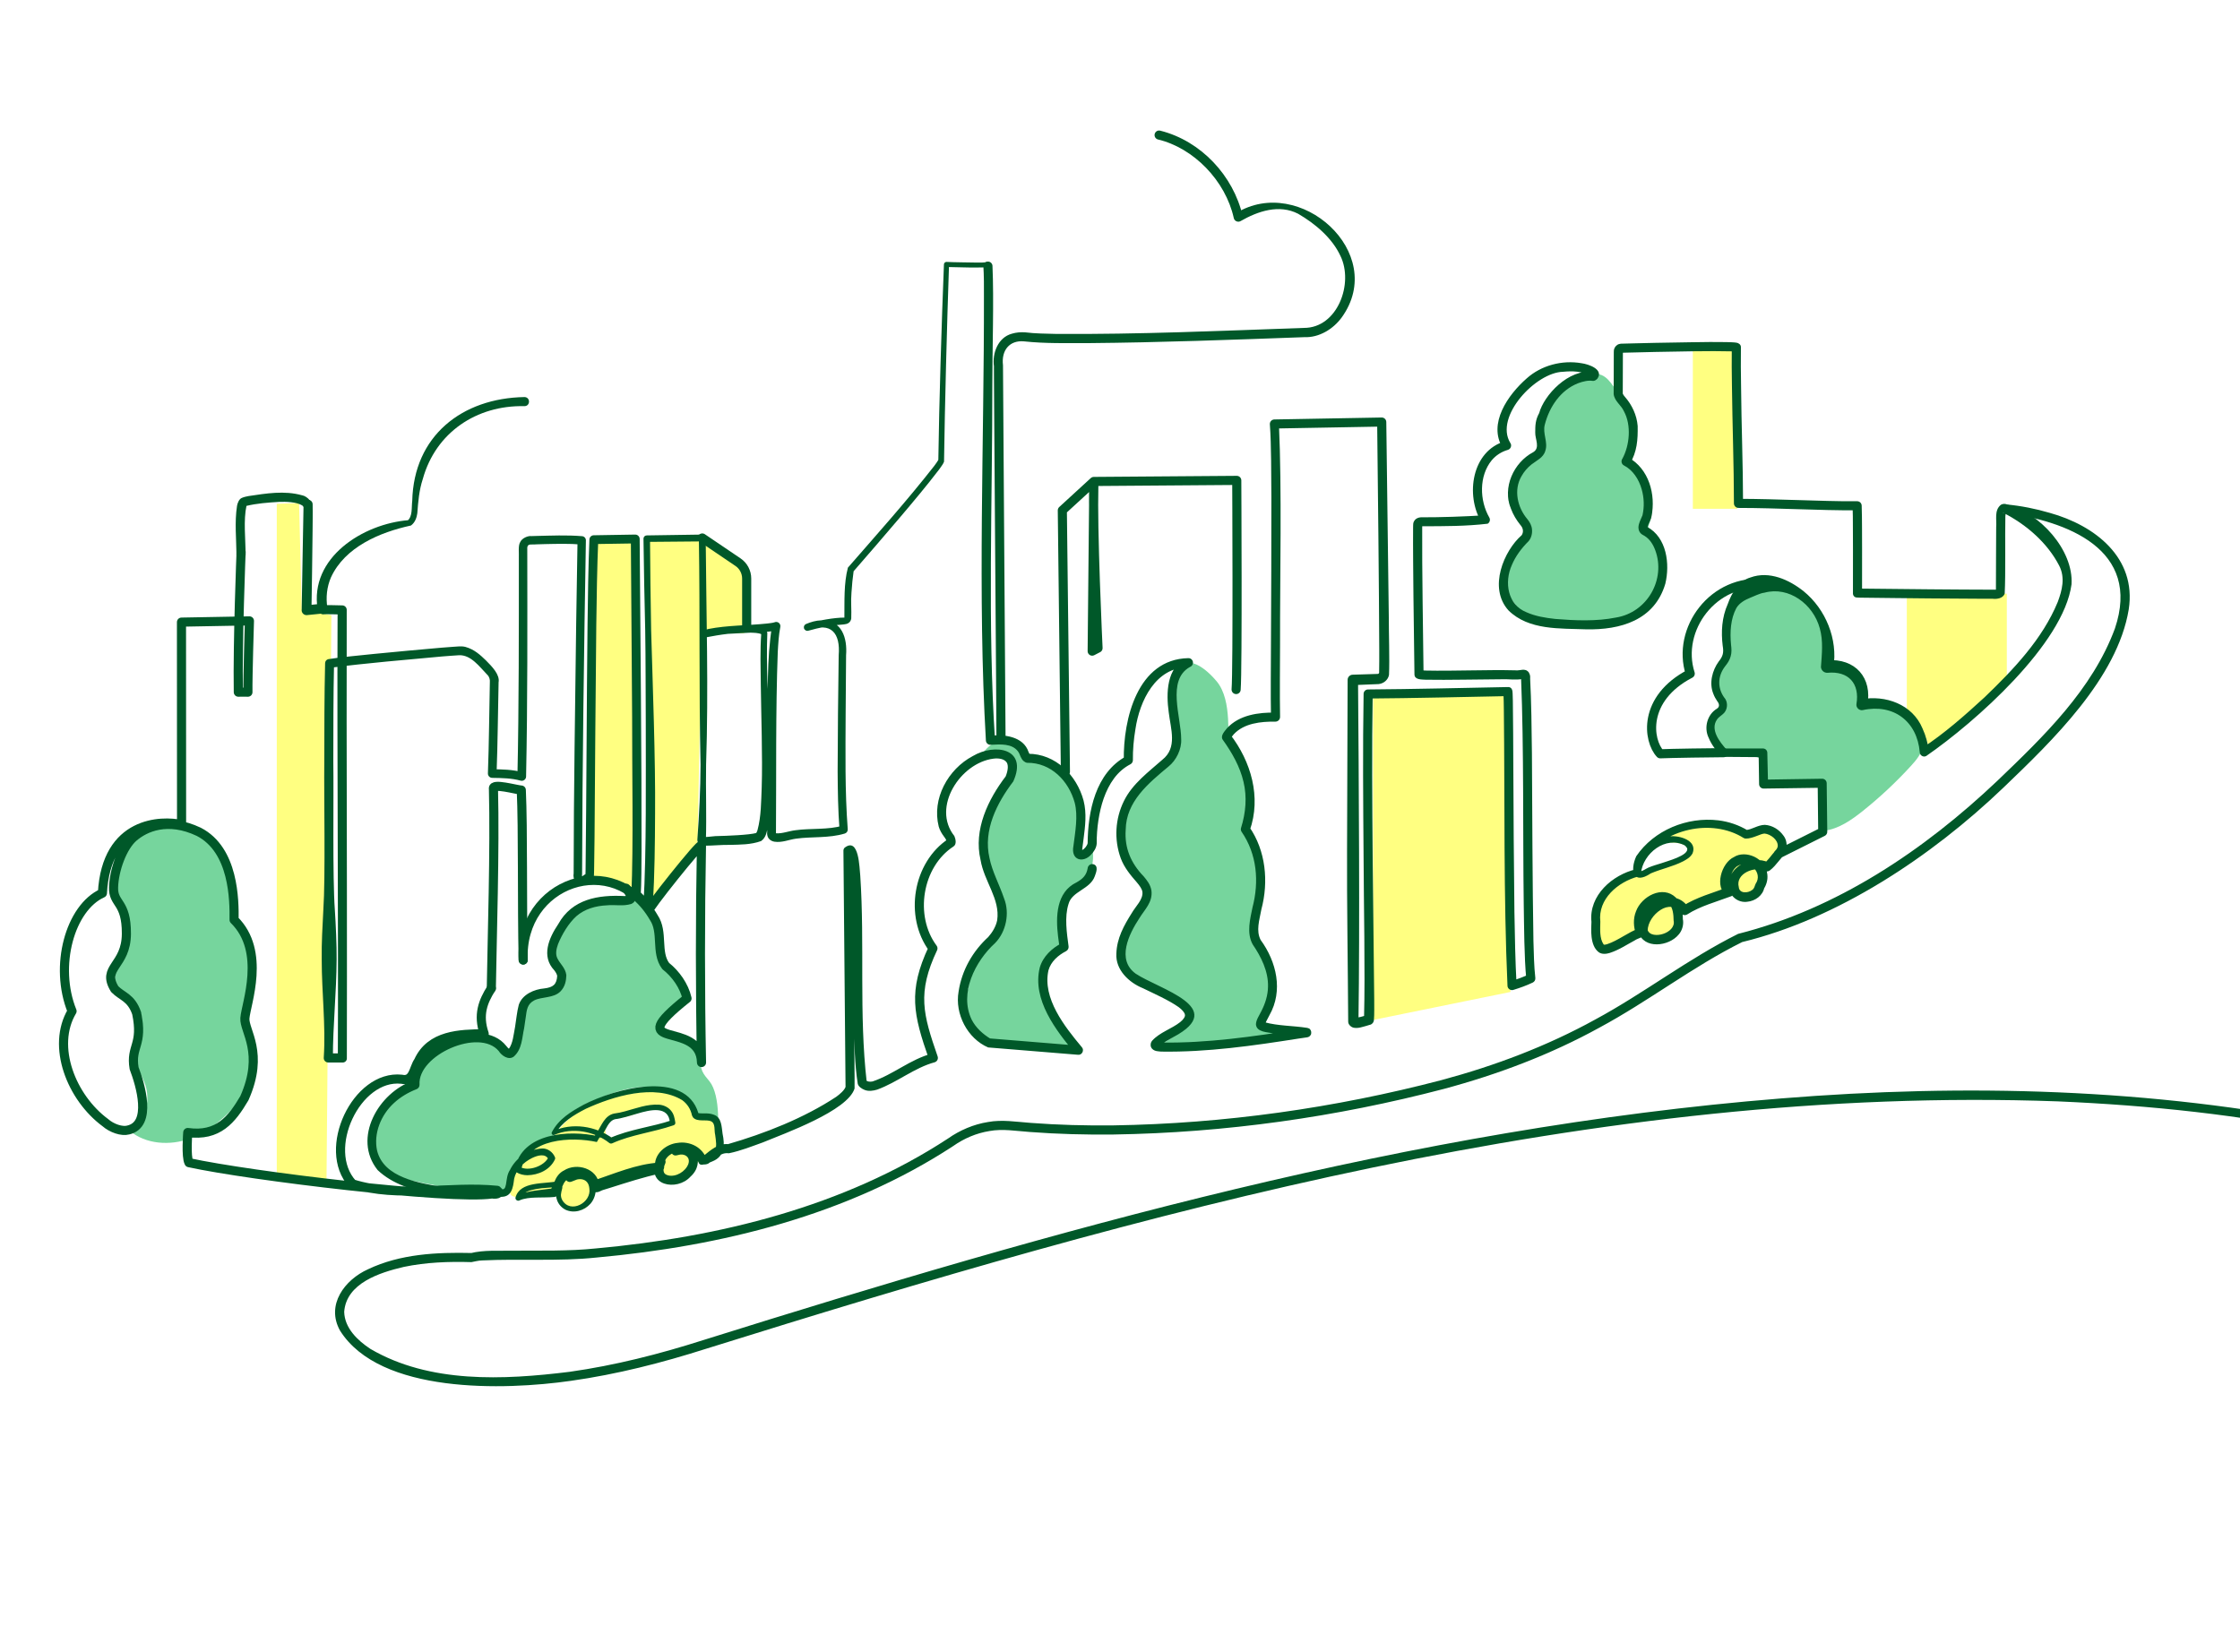 <?xml version="1.0" encoding="UTF-8"?><svg xmlns="http://www.w3.org/2000/svg" xmlns:xlink="http://www.w3.org/1999/xlink" viewBox="0 0 429.32 316.738"><defs><style>.f{fill:url(#e);}.g,.h{fill:none;}.i{fill:#005829;}.j{fill:#ffff81;}.k{fill:#76d59d;}.h{stroke:#005829;stroke-linecap:round;stroke-linejoin:round;stroke-width:1.747px;}.l{clip-path:url(#d);}</style><clipPath id="d"><rect class="g" width="429.32" height="316.738"/></clipPath><pattern id="e" x="0" y="0" width="66.508" height="66.508" patternTransform="translate(-5557.844 -7954.56) scale(.087)" patternUnits="userSpaceOnUse" viewBox="0 0 66.508 66.508"><g><rect class="g" width="66.508" height="66.508"/><circle class="i" cx="49.881" cy="66.508" r="6.006"/><circle class="i" cx="16.627" cy="66.508" r="6.006"/><circle class="i" cx="66.508" cy="33.254" r="6.006"/><circle class="i" cx="33.254" cy="33.254" r="6.006"/><circle class="i" cx="0" cy="33.254" r="6.006"/><circle class="i" cx="49.881" cy="0" r="6.006"/><circle class="i" cx="16.627" cy="0" r="6.006"/></g></pattern></defs><g id="a"/><g id="b"><g id="c"><g class="l"><g><rect class="j" x="324.451" y="66.904" width="8.522" height="30.626"/><polygon class="f" points="258.085 195.177 254.067 195.177 254.067 81.082 263.897 81.082 264.639 130.043 258.636 130.334 258.085 195.177"/><polygon class="j" points="62.571 227.26 53.047 225.454 53.047 96.577 57.324 96.421 57.833 116.814 63.516 117.944 62.571 227.26"/><polygon class="f" points="207.259 163.546 204.773 149.893 203.607 98.056 209.142 92.812 209.142 150.636 207.259 163.546"/><path class="f" d="M92.492,198.018c-1.578,1.716-5.481,.581-5.481,.581l.445-74.365,7.359,5.514v58.883s-3.873,5.901-2.324,9.387Z"/><polygon class="j" points="289.508 190.142 263.17 195.512 263.17 133.029 289.508 133.029 289.508 190.142"/><polygon class="j" points="121.996 171.728 113.814 168.194 113.814 103.447 121.996 103.447 121.996 171.728"/><polygon class="f" points="162.726 209.896 148.01 217.738 148.517 120.479 161.822 117.972 162.726 209.896"/><polygon class="j" points="134.452 121.329 133.677 162.384 123.956 174.928 123.956 103.253 135.431 103.687 142.666 108.644 142.666 121.404 134.452 121.329"/><path class="j" d="M340.911,161.69c-.422-1.514-1.997-2.69-3.549-2.442-.581,.093-1.133,.364-1.721,.373-.773,.012-1.47-.424-2.165-.765-3.669-1.804-8.09-1.117-11.918,.321-1.842,.692-3.657,1.57-5.078,2.932-.11,.106-.213,.221-.317,.333,.836-.363,1.703-.65,2.6-.808,1.571-.277,3.244-.147,4.668,.571,.143,.072,.292,.16,.352,.308,.058,.142,.018,.303-.035,.447-.499,1.35-1.976,2.024-3.313,2.558-1.419,.567-2.837,1.134-4.256,1.701-.848,.339-1.744,.684-2.649,.558-.041-.006-.082-.02-.123-.028l-.714,.37c-2.628,.534-4.98,2.298-6.227,4.672s-1.366,5.312-.315,7.779c.079,.186,.172,.378,.335,.497,.232,.17,.549,.153,.833,.11,2.538-.379,4.76-2.176,7.325-2.232,.513-.011,1.39,1.362,1.903,1.384,1.186,.051,1.979-.107,3.023-.67,1.044-.564,1.952-2.888,2.132-4.061,.086-.563,.051-1.213,.464-1.605,.197-.187,.465-.277,.724-.36,2.48-.796,5.001-1.465,7.55-2.003,.396-.084,.802-.165,1.204-.108,.452,.063,.86,.295,1.289,.448,1.05,.375,2.263,.26,3.225-.304,.961-.564,1.653-1.568,1.838-2.667,.093-.553,.068-1.138,.306-1.646,.268-.571,.819-.944,1.276-1.379,1.139-1.083,1.754-2.771,1.332-4.285Z"/><path class="j" d="M365.459,113.794v23.712c2.381,1.228,4.046,3.635,4.231,6.451l14.938-12.753v-17.411h-19.169Z"/><path class="k" d="M48.441,198.899c-.273-1.039-.755-2.02-.943-3.078-.398-2.249,.575-4.487,.912-6.746,.535-3.583-.548-7.216-1.997-10.536-.496-1.136-1.039-2.26-1.346-3.46-.31-1.214-.372-2.475-.472-3.723-.3-3.717-1.087-7.66-3.722-10.299-2.375-2.379-6.007-3.294-9.316-2.696-3.308,.598-6.272,2.592-8.4,5.195-.495,.605-.953,1.25-1.267,1.966-.193,.441-.328,.901-.426,1.371,.863-1.496,.95-1.706,2.379-3.233-.824,2.374-1.87,4.833-1.78,7.344,.053,1.49,.762,2.196,1.452,3.518,.264,.506,.779,1.86,.987,2.392,.312,.795,.334,1.675,.255,2.525-.177,1.908-.845,3.754-1.808,5.411-.434,.747-.948,1.532-.879,2.393,.04,.494-.479,1.765-.192,2.17,.787,1.113,2.723,1.068,3.623,2.091,1.31,1.489,1.964,3.535,1.761,5.508-.217,2.111-1.357,4.122-1.129,6.232,.182,1.682,1.209,3.143,1.731,4.752,.889,2.743,.173,5.944-1.799,8.047l-.588,.269c-.498-.066-.98-.188-1.451-.343,.245,.259,.499,.51,.772,.742,3.114,2.65,7.76,2.943,11.603,1.545,3.843-1.398,6.989-4.248,9.642-7.36,.702-.823,1.384-1.682,1.818-2.673,.566-1.294,.674-2.733,.776-4.142,.124-1.732,.246-3.501-.195-5.181Z"/><path class="k" d="M135.994,207.285c-.493-.619-1.057-1.201-1.376-1.925-.33-.746-.375-1.586-.626-2.362-.673-2.082-2.743-3.429-4.85-4.021-.465-.131-.954-.24-1.338-.534-1.299-.995-.48-3.103,.654-4.283,.527-.549,1.131-1.118,1.601-1.734,.541-.708,.906-1.477,.777-2.343-.182-1.212-1.281-2.028-2.079-2.958-1.7-1.983-2.125-4.727-2.477-7.315-.629-4.62-2.323-4.881-3.673-6.87-.81-.257-1.559-.473-2.263-.657-3.28,.377-7.254,.215-10.058,1.895-.95,.569-1.436,1.703-2.008,2.682-.389,.666-.855,1.156-1.231,1.673-.052,.08-.106,.16-.16,.241-.298,.457-.515,.955-.535,1.628-.035,1.183-.064,2.4,.322,3.512,.38,1.093,1.076,3.088,.798,4.214-.228,.928-1.122,1.509-2.004,1.754s-1.815,.25-2.688,.528c-1.332,.424-2.374,.582-2.898,1.936-.864,2.233-.362,5.582-.849,7.936-.065,.314-.167,.646-.414,.838-.186,.144-.425,.185-.655,.209-1.21,.125-1.764-.619-2.857-1.18l-.647-.337c-.775-.076-1.246-1.179-1.578-2.069-.803,.112-1.638,.109-2.449,.182-2.418,.217-4.763,1.188-6.627,2.744-1.715,1.432-2.999,3.314-4.639,4.832-.57,.528-1.183,1.009-1.798,1.486,.168-.029,.336-.056,.505-.083-.071,2.003-2.688,3.476-3.796,5.147-1.503,2.267-2.824,4.843-2.696,7.56,.082,1.736,1.239,3.908,2.622,5.235,.788,.419,1.676,.662,2.547,.882,6.269,1.587,12.69,2.571,19.146,2.934l3.765-1.402c1.741-3.337,3.191-5.373,5.591-8.272,1.286-1.553,2.116-3.462,3.527-4.902,1.383-1.411,3.222-2.269,5.035-3.053,4.077-1.762,8.532-3.331,12.881-2.428,4.82,1.001,7.288,8.257,10.632,11.87,.69-3.376,1.01-10.494-1.136-13.189Z"/><g><path class="k" d="M204.832,199.843c-1.089-1.458-2.071-2.996-2.936-4.597-1.014-1.876-1.878-3.881-2.082-6.003-.203-2.123,.329-4.392,1.801-5.935,.638-.668,1.453-1.214,1.827-2.06,.568-1.286-.076-2.746-.275-4.138-.241-1.689,.227-3.468,1.266-4.822,1.342-1.746,3.575-2.809,4.421-4.842,.725-1.741,.845-3.801,.343-5.62l.129,.384c.001-.484,.007-.978,.017-1.477-.597,1.242-1.446,2.282-2.756,2.467,.07-4.887,1.091-10.212-1.967-14.025-1.27-1.584-4.064-2.773-5.847-3.746-1.888-1.03-4.656-3.279-6.806-3.317-2.15-.038-3.699,2.248-4.922,4.017l-.024,.156c.509-.275,1.036-.517,1.581-.711l.343,.075c1.453-.483,3.308-.865,4.297,.314,.851,1.015,.476,2.575-.149,3.745-1.412,2.642-3.88,4.758-4.544,7.684-.267,1.179-.216,2.404-.163,3.612,.118,2.701,.25,5.467,1.285,7.961,.566,1.365,1.389,2.61,1.948,3.979,.558,1.369,.834,2.952,.263,4.316-.55,1.315-1.771,2.189-2.754,3.215-2.248,2.348-3.318,5.658-3.484,8.92-2.823,5.494,1.52,8.456,3.151,10.631,.985,.271,12.079,.497,17.267,1.181-.47-.383-.866-.875-1.231-1.365Z"/><path class="k" d="M216.383,146.111c.164-.6,.168-1.225,.149-1.85-.11,.803-.239,1.6-.505,2.363-.012,.034-.028,.066-.04,.099,.19-.171,.33-.37,.396-.612Z"/><path class="k" d="M245.16,197.632c-.129-.449-2.513-.691-2.849-1.015-1.144-1.105,1.069-2.983,1.429-4.533,.679-2.924-1.143-6.025-2-8.902-.699-2.346-.78-3.459-.954-5.901-.111-1.562,.897-4.238,1.082-5.793,.314-2.635-.585-6.296-1.035-8.911-.357-2.076-1.935-3.141-2.029-5.246-.086-1.935,.256-3.872,.146-5.806-.175-3.065-1.483-5.971-3.192-8.521-.789-1.178,.622-8.635-2.605-12.443-3.228-3.809-5.358-3.55-5.358-3.55-.347,.037-1.179,1.457-1.434,1.696-.192,.18-.385,.361-.577,.543-.149,3.616-1.268,3.088-1.281,6.218-.005,1.302,.751,8.123,.199,9.302-.572,1.221-2.367,1.623-3.389,2.502-1.495,1.286-2.938,2.632-4.326,4.033-1.252,1.265-.625,2.303-1.376,3.916-.751,1.614-1.528,3.614-.744,5.212,.846,1.723,1.359,5.295,2.614,6.747,1.845,2.135,2.379,3.005,1.331,5.625-.553,1.382-1.492,2.578-2.112,3.931-.568,1.239-.858,2.589-1.032,3.942-.226,1.75-.246,3.611,.554,5.184,1.078,2.119,3.374,3.259,5.403,4.499,2.023,1.235,6.245,1.899,6.329,4.258,.038-.035,.046-.036,.003,.021l-.003-.021c-.154,.143-.848,.903-.978,1.019-.273,2.192-2.405,3.394-4.345,4.449-.07,.049-.153,.092-.23,.137,6.823-.586,12.058-.487,18.881-1.073,.949-.082,4.141-.601,3.878-1.516Z"/></g><path class="k" d="M314.982,101.838c-.271-.144,1.075-.298,.974-.574-.091-.249,.015-.519,.109-.767,1.15-3.035,.606-6.587-1.41-9.196-.799-1.034-1.85-2.008-2.014-3.275-.102-.788,.16-1.57,.352-2.343,.493-1.986,.519-4.099-.135-6.044-.508-1.512-1.411-2.888-2.476-4.12-1.853-2.14-2.31-3.968-5.251-3.933-1.137,.014-2.238,.313-3.251,.797-1.097,1.801-3.925,3.484-5.205,5.178-1.534,2.03-2.425,4.377-1.816,6.847,.147,.597,.398,1.223,.195,1.803-.176,.502-.648,.83-1.093,1.121-1.492,.976-2.145,2.612-3.29,3.979-1.145,1.366-1.865,3.215-1.445,4.947,.25,1.033,.874,1.929,1.484,2.799,.621,.884,.881,1.699,1.502,2.582,.124,.177,.253,.366,.267,.581,.022,.349-.253,.634-.492,.889-2.424,2.585-5.068,8.008-2.964,10.86,.867,1.175,2.434,3.179,3.144,4.454,.398,.714,5.814,.827,9.229,.99,3.031,.145,6.185,.992,8.965-.151,1.71-.703,3.759-.718,5.1-1.937,1.697-1.541,2.691-5.224,3.257-7.374,.808-3.071-.796-6.558-3.734-8.114Z"/><path class="k" d="M366.103,138.015c-1.563-1.14-3.476-2.498-5.342-3.008-1.187-.325-2.374,.176-3.561-.148-.221-.06-.454-.127-.614-.292-.289-.297-.231-.772-.212-1.186,.085-1.817-1.086-3.625-2.779-4.29-1.266-.498-2.902-.508-3.624-1.661-.359-.573-.377-1.288-.382-1.964-.017-2.469-.036-5.099-1.383-7.169-.804-1.235-2.012-3.799-3.252-4.596-2.812-1.81-6.188-1.541-9.451-.807-.946,.213-1.824,.599-2.631,1.108-.399,2.187-1.391,4.264-1.68,6.477-.228,1.752-.014,3.571-.526,5.262-.478,1.577-1.565,2.952-1.816,4.58-.24,1.554,1.033,3.141,.849,4.702-.237,2.004-2.383,4.016-1.593,5.873,.215,.506,.58,.936,.797,1.441,.217,.505,.246,1.161-.151,1.54-.016,.015-.035,.026-.051,.04l2.122,.016-.262,.504c1.599,.019,3.197,.131,4.783,.337,.506,.066,1.022,.144,1.474,.38,1.465,.763,1.673,2.737,1.695,4.389,2.838,.026,5.676,.053,8.514,.079,.504,.005,1.047,.022,1.45,.324,.547,.41,.64,1.18,.687,1.862,.172,2.478,.343,4.955,.515,7.433,2.785-.377,5.198-2.072,7.392-3.828,3.29-2.633,6.373-5.522,9.214-8.634,1.01-1.107,2.032-2.328,2.255-3.81,.288-1.913-.874-3.812-2.438-4.952Z"/><path class="f" d="M189.714,140.561c-.289-27.263-.803-54.744,.442-81.948-.022-2.069,.363-5.253-.761-6.99-1.124-1.737-3.67-1.152-5.293-.859s-2.607-.485-2.696-.073c-.737,8.81-.174,21.943-.911,30.753-.252,3.007,1.021,4.237-.165,7.012-.795,1.859-4.03,5.591-5.272,7.193v56.923h-11.03c.257,13.775,.513,27.551,.77,41.326,.08,4.311-2.075,11.017-.34,14.965,2.124-.991,9.115-4.034,11.239-5.025,.709-.331,1.46-.699,1.855-1.374,.392-.669,.351-1.497,.3-2.271-.36-5.5-2.226-9.793,.752-17.798-.591-4.134-2.625-4.251-2.511-8.34,.06-2.153,.183-4.433,1.395-6.214,1.425-2.094,3.262-3.622,4.086-6.017,.467-1.356-.582-3.957-.579-5.39,.008-4.313,3.088-9.838,7.049-11.543,.781-.336,1.635-.606,2.201-1.241,.76-.852-.521-1.949-.533-3.09Z"/><path class="j" d="M137.986,215.286c-.361-.889-1.691-.871-2.635-1.043-.317-.058-.647-.045-.957-.133-.876-.248-1.326-1.18-1.859-1.918-1.164-1.612-3.094-2.545-5.056-2.87-1.962-.325-3.971-.101-5.934,.217-3.019,.489-6.029,1.212-8.775,2.559-2.745,1.347-5.226,3.359-6.756,6.007l-1.789,.683c-1.932,.996-3.476,3.605-4.831,5.305-.914,1.147-2.02,4.418-1.603,4.653,.349,1.695,5.855-.15,7.583-.125,.66,.009,1.4,.053,1.842,.544,.231,.256,.34,.597,.53,.885,.434,.659,.725,1.604,1.513,1.626,.789,.022,2.093,.186,2.848-.041,.431-.13,.886-1.297,1.182-1.636,.275-.314,.366-.743,.468-1.148,.298-1.182,.834-2.398,1.879-3.024,.609-.365,1.328-.49,2.027-.608,1.639-.277,3.277-.553,4.916-.83,.731-.123,1.482-.247,2.208-.097,.906,.187,1.671,.778,2.53,1.124,2.012,.81,4.535,.074,5.795-1.692,.369-.517,.661-1.13,1.212-1.447,.773-.446,1.818-.163,2.578-.632,.855-.528,.946-1.716,.922-2.72-.023-.959,.522-2.749,.161-3.638Zm-9.631-.263c-1.244,.631-2.593,1.022-3.941,1.38-2.427,.644-4.88,1.189-7.35,1.635l.762,.451c-.992,.07-1.916-.917-1.782-1.902,.066-.483,.336-.912,.636-1.296,.317-.407,.688-.792,1.159-1.003,.637-.285,1.366-.218,2.062-.258,1.542-.088,3.951-1.671,5.477-1.912,1.526-.241,2.786,.568,3.654,1.846,.047,.069-.326,.563-.322,.646,.011,.192-.183,.325-.354,.412Z"/><path class="h" d="M100.276,184.018c-.238-10.816-.019-25.055-.363-32.577-.907-.033-5.628-1.399-5.336-.241,.296,11.591-.264,28.766-.409,38.255"/><path class="h" d="M236.917,132.173c.312-3.929,.122-40.088,.122-40.088l-27.392,.205c-.292,8.988,.803,31.943,.803,31.943l-1.121,.581,.318-32.524-6.04,5.541,.59,50.101"/><path class="i" d="M120.72,169.757c.731,.861,1.92,2.786,.266,3.519-1.606,.489-3.124,.102-4.621,.26-2.194,.095-4.3,.7-5.881,2.07-1.516,1.366-2.759,3.479-3.531,5.367-.354,.983-.516,1.943-.132,2.71,.489,1.051,1.575,1.859,1.727,3.261-.036,1.007-.218,2.166-1.123,3.089-1.322,1.343-3.585,.987-5.05,1.733-1.325,.717-1.416,1.793-1.616,3.258l-.303,2.066c-.407,1.783-.368,4.031-1.99,5.449-1.01,.757-2.346-.221-2.866-1.053-3.709-4.49-15.581,.727-15.192,6.429,.015,.384-.226,.73-.565,.861-1.605,.628-3.104,1.508-4.349,2.67-2.464,2.255-3.927,5.797-3.225,9.096,1.292,5.242,8.085,6.232,12.758,7.024,3.596,.471,7.281,.579,10.898,.431,.797,.035,.876-.202,1.052-.968,.171-.967,.197-1.96,.806-2.835l-.098,.191c1.115-2.415,3.591-4.101,6.239-4.239,1.023-.037,2.022,.675,2.417,1.629,.09,.162,.077,.345,.001,.499-.95,1.99-3.152,2.961-5.254,3-.712-.006-1.473-.161-2.141-.587-.219-.124-.319-.369-.275-.602,1.305-6.953,10.384-7.549,16.006-6.276l-.548,.94c-.572-.623,.042-1.313,.335-1.761,.828-1.262,1.432-3.142,3.217-3.536,.831-.116,1.346-.217,2.096-.428,2.129-.565,4.234-1.415,6.546-1.271,.794,.057,1.679,.419,2.243,1.097,.607,.676,.733,1.521,.857,2.289,.061,.25-.095,.501-.338,.564-3.947,1.356-8.076,1.786-11.716,3.44-.193,.098-.431,.078-.592-.054-2.875-2.265-7.109-3.05-10.514-1.551-.299,.159-.668-.192-.503-.498,1.288-2.518,3.731-4.006,6.111-5.291,5.933-3.059,19.466-6.786,21.981,1.62,.877,.14,1.92-.115,2.997,.321,1.493,.535,1.446,2.365,1.64,3.636,.448,2.125,.435,4.336-1.947,5.29-3.891,1.701-1.716-.34-4.072-1.607-1.994-1.001-5.502,.12-5.177,2.744-.02,.445-.369,.798-.802,.834-2.061,.172-4.101,.74-6.129,1.407-2.034,.66-4.058,1.449-6.158,2.136-.492,.167-1.028-.1-1.189-.594-.094-.876-.551-1.601-1.471-1.894-1.354-.398-2.976-.026-3.606,1.44-.285,.583-.532,1.366-1.18,2.094-.138,.157-.326,.247-.519,.266-1.212,.121-2.362,.061-3.497,.108-1.121,.031-2.271,.139-3.18,.548-.359,.2-.841-.129-.762-.542,.86-3.217,5.594-2.544,8.118-3.149,.731-.119,.932,1.015,.834,1.393-.222,.882-.419,1.441,.019,2.247,1.565,2.702,5.66,.46,5.181-2.274-.168-1.828-1.815-2.127-3.257-1.34l-.045,.017-.694-1.603c1.14-.432,2.134-.935,3.502-.67,1.468,.393,1.976,1.825,2.292,3.036-.038-.105-.06-.216-.161-.284-.083-.087-.234-.128-.301-.136-.156-.004-.102,.015-.034-.021,.209-.105,.63-.309,.837-.349,3.564-1.088,7.288-2.38,10.945-3.154l.191,1.728-.241-.003c-1.114-.024-1.136-1.698-.022-1.745,.249-.043,.647,.09,.848,.299l-1.472,.753c-.09-.852,.243-1.42,.596-2.043,.554-.932,1.98-.174,1.551,.796-.41,.972-.609,1.955,.575,2.25,1.513,.356,3.331-.75,3.861-2.179,.496-1.447-.889-2.152-2.151-1.689l-.496-1.675c2.407-.676,4.534-.579,5.861,1.758,.006,.017-.017-.013-.061-.031-.046-.003-.07-.015-.097-.021-.093,.032,.012-.026,.029-.015l-.156,.095c1.308-1.042,2.869-2.488,4.829-2.222l-.216,.002c7.09-2.041,14.631-5.01,20.809-9.089,.664-.486,1.589-1.26,1.803-1.941l-.018,.202-.406-45.415c-.013-.233,.088-.462,.249-.611,2.759-2.081,2.806,3.883,2.978,5.384,.877,13.13-.264,26.516,1.237,39.56l-.187-.403c.281,.341,.822,.373,1.301,.282,3.984-1.328,7.209-4.237,11.416-5.355l-.592,1.113c-2.999-8.565-4.058-13.072-.046-21.625l.099,.869c-2.444-3.298-3.219-7.574-2.555-11.516,.655-3.973,2.822-7.776,6.249-10.004l-.395,.69c.002-.412-.078-.585-.493-1.134-.39-.51-.799-1.208-.996-1.899-1.352-5.337,1.783-10.988,6.494-13.495,4.302-2.562,10.644-1.467,7.796,4.844-3.174,4.178-5.796,9.369-4.562,14.687,.52,2.59,1.851,4.97,2.795,7.733,1.118,2.808,.406,6.407-1.728,8.571-3.82,3.475-6.908,9.627-4.487,14.657,.784,1.553,2.128,2.779,3.675,3.712l-.365-.113,17.235,1.407-.709,1.467c-3.686-4.399-8.269-10.294-6.782-16.431,.601-2.138,2.363-3.763,4.271-4.724l-.469,.919-.292-2.18c-.454-3.743-.388-8.473,3.548-10.359,1.273-.712,1.902-1.437,2.124-2.69,.041-.511,.522-.9,1.032-.803,1.117,.267,.62,1.553,.335,2.318-.898,2.527-4.365,2.838-5.034,5.322-.792,2.466-.336,5.537,.011,8.115,.051,.383-.149,.744-.469,.919-1.54,.796-2.903,1.983-3.386,3.673-1.203,5.361,3.11,10.814,6.386,14.729,.532,.554,.069,1.555-.709,1.467l-17.236-1.407c-3.974-1.699-6.421-6.452-5.668-10.699,.613-4.088,2.706-7.769,5.761-10.535l-.094,.093c.853-.973,1.493-2.071,1.731-3.239,.601-4.068-2.496-7.415-3.186-11.557-1.37-5.811,1.439-11.623,4.878-16.106l-.107,.185c.434-1.015,.636-2.165,.237-2.778-.507-.728-1.607-.832-2.512-.724-6.313,.769-11.938,9.293-7.516,14.835,.256,.613,.465,1.576-.159,1.993-6.02,3.909-7.508,13.306-3.246,19.017,.193,.26,.22,.592,.099,.869-3.872,8.198-2.696,12.282,.105,20.381,.15,.459-.1,.953-.559,1.103-3.898,1.045-7.188,3.857-11.044,5.249-.769,.225-1.618,.365-2.392,.057-.524-.208-1.195-.622-1.324-1.193-.599-3.839-.627-7.602-.743-11.443-.162-7.561-.089-15.125-.272-22.675-.142-3.208-.074-6.514-.79-9.633-.05-.166-.141-.356-.141-.347,.005,.021,.133,.156,.439,.161,.141-.027,.169-.024,.24-.079,.012,.002,.021-.004,.022-.015l.249-.61c-.061,.262,.475,45.344,.387,45.567-1.344,4.29-13.387,8.593-17.584,10.328-2.177,.778-4.207,1.604-6.504,2.08-1.585-.226-2.659,1.088-3.945,1.973-.462,.239-1.284,.274-1.705-.145-.431-.376-.535-.651-.69-.849-.803-1.33-2.382-.875-3.655-.584-1.088,.263-1.531-1.364-.456-1.685,3.993-1.284,6.078,3.122,3.088,5.775-2.581,2.871-8.662,1.727-6.444-3.206l1.54,.82c-.123,.204-.226,.396-.291,.566-.068,.167-.081,.311-.074,.326l-1.472,.753c.097,.129,.363,.2,.475,.19l-.022-1.745c1.14-.13,1.449,1.456,.345,1.73-3.001,.636-6.297,1.706-9.256,2.64l-1.566,.483c-.19,.059-.096,.023-.236,.087-.388,.163-.619,.378-1.231,.342-.407-.025-.871-.366-1.014-.78-.137-.466-.272-.979-.478-1.336-.64-1.181-2.079-.241-3.065,.077-1.049,.413-1.737-1.148-.666-1.616,1.045-.389,2.309-.672,3.529-.103,2.237,1.049,2.244,4.28,.761,5.96-1.216,1.35-3.176,1.901-4.787,1.147-1.568-.817-2.158-2.571-1.644-4.192,.02-.228-.044-.334-.088-.348l.465,.131c-1.486,.208-2.899,.174-4.341,.439-1.134,.222-2.711,.58-2.946,1.805l-.761-.541c1.875-.965,4.898-1.086,6.967-1.397l-.531,.281c.519-.663,.801-2.033,1.505-2.837,.298-.369,.709-.697,1.158-.903l-.089,.047c2.446-1.587,6.445-.393,6.767,2.752l-1.229-.784c4.153-1.353,8.26-3.206,12.744-3.49l-.807,.948v-.047c-.289-2.491,2.059-4.466,4.341-4.676,2.233-.373,4.97,.835,5.412,3.265l-.947-.583c1.058-.266,2.187-.661,2.623-1.295,.46-.576,.243-1.772,.092-2.929-.23-.851,.104-2.15-.768-2.584-.925-.443-2.578,.174-3.439-.71-.101-.138-.192-.301-.249-.464-.239-1.172-.899-2.192-1.867-2.895-5.247-3.196-13.258-.745-18.482,1.667-2.225,1.14-4.636,2.571-5.828,4.809l-.502-.498c3.706-1.741,8.244-1.035,11.506,1.366l-.562-.067c3.877-1.726,8.057-2.124,11.865-3.418l-.344,.53c-.197-3.46-3.908-2.498-6.257-1.806-1.17,.333-3.055,.952-4.238,1.066-1.293,.321-1.669,1.877-2.452,2.939l.083-.173c-.147,.42-.356,.586-.525,.912,.013,.031,.008-.178-.074-.238l-.549,.94c-4.859-1.063-13.383-.719-14.5,5.347l-.274-.602c.819,.51,2.046,.45,3.097,.083,1.045-.363,2.047-1.075,2.424-1.957v.499c-.555-1.295-2.154-.797-3.199-.286-1.615,.815-3.034,2.192-3.4,3.978-.207,1.712-.467,3.61-2.736,3.434-6.9,.205-17.846,.216-23.423-5.117-4.907-6.107,.208-14.927,6.838-17.142l-.564,.846c-.413-7.423,13.608-13.498,18.357-7.523,.178,.247,.437,.513,.592,.596-.031-.015-.112,.024-.097,.013,.809-1.072,.923-2.777,1.216-4.253,.218-1.312,.354-2.89,.709-4.224,.673-2.008,2.998-2.983,4.871-3.131,1.719-.21,2.403-.753,2.496-2.464l.005,.141c-.041-.349-.229-.699-.556-1.139-2.567-2.709-1.05-6.198,.743-8.861,2.671-4.844,7.698-5.648,12.733-5.385,.241-.008,.513-.053,.538-.076,.031-.011-.11,.043-.153,.208-.036,.033-.028,.124-.028,.129-.01-.004-.005,0-.003-.013-.09-.273-.444-.793-.765-1.203-.692-.897,.682-2.007,1.399-1.047h0Z"/><path class="h" d="M100.276,184.018c-.687-14.884,17.4-21.288,25.031-8.13,1.89,2.802,.313,6.662,2.286,9.287,1.93,1.529,3.524,3.772,4.084,6.204-13.086,10.415,2.608,3.838,2.776,12.294-.272-13.693-.272-27.86-.009-41.637,.011-.814-10.684,12.643-10.043,12.448"/><path class="h" d="M46.21,105.787s-.69,17.169-.533,26.894c.384-.018,1.84,0,1.84,0-.048-2.808,.29-13.666,.29-13.666l-13.024,.238,.017,38.805c-3.786-.849-14.423-.775-15.172,13.144-6.19,2.789-9.321,13.969-5.816,22.623-4.033,6.763-.107,16.59,6.387,21.376,1.204,1.062,3.154,1.742,4.37,1.407,4.637-1.045,2.347-8.656,1.134-11.851-.715-4.281,1.775-4.352,.484-10.549-1.055-3.034-2.796-3.16-4.197-4.61-2.611-4.218,2.211-4.353,2.236-10.62s-2.558-5.556-2.461-8.897c.097-3.341,1.706-7.795,3.869-9.635,2.163-1.84,6.455-3.841,12.459-1.001,6.778,3.486,6.81,13.137,6.773,16.873,6.174,6.064,2.27,16.124,2.071,18.862-.177,2.434,3.776,6.629-.097,15.326-2.421,4.112-5.054,7.396-10.853,6.58,0,0-.37,4.683,.234,5.782,11.575,2.538,50.034,7.179,58.125,5.993,.54,.132,1.829,.002,.931-.693-9.075-.903-18.915,1.535-27.714-1.239-6.033-6.607,.77-20.98,9.398-20.057,2.324,.507,2.28-2.088,3.235-3.437,2.309-5.097,7.939-5.223,12.605-5.28-1.24-3.641-.238-6.173,1.366-8.702"/><path class="i" d="M100.461,77.853c-9.109-.187-16.951,5.028-19.426,13.965-.71,2.153-.883,4.299-1.053,6.579-.109,.783-.405,1.742-1.214,2.336-5.943,1.284-12.647,4.107-15.327,9.928-.799,1.829-1.01,3.866-.694,5.854,.086,.532-.3,1.032-.836,1.083l-3.061,.308c-.517,.053-.978-.323-1.031-.84-.032-.074,.374-20.189,.359-20.281-.043-.523,.349-1,.888-.986,.468,.008,.843,.387,.854,.85,.022,.982,.01,1.738,.01,2.611l-.021,2.534c-.021,3.235-.157,11.855-.213,15.193l-1.035-.952,3.061-.312-.836,1.083c-1.644-9.931,8.748-16.44,17.468-17.102l-.26,.105c1.018-.826,.751-2.511,.916-3.787,.291-12.449,9.506-19.709,21.528-19.914,1.166,.049,1.125,1.791-.075,1.745h0Z"/><path class="i" d="M61.859,116.021c.624-.037,1.326-.027,1.924-.018l1.83,.042c.468,.011,.84,.393,.84,.859-.013,.101-.008,21.365-.017,21.483,.038,19.88,.089,44.728,.043,64.521-.005,.456-.419,.802-.866,.761h-2.689c-.499,.008-.907-.418-.873-.918,.405-6.235-.399-12.572-.39-18.859-.044-3.15,.144-6.3,.308-9.451,.424-6.25,.107-21.868,.182-28.362,.012-6.306,.008-12.604,.158-18.93-.009-.385,.252-.722,.62-.797,2.457-.413,6.236-.724,8.748-1.003,2.977-.293,10.091-.963,12.943-1.196l2.168-.165c.775-.032,1.6-.188,2.406,.014,1.74,.479,2.878,1.569,3.957,2.607,1.164,1.169,2.68,2.718,2.408,4.181-.13,5.827-.168,11.67-.388,17.52l-.817-.861c1.893,.036,3.882,.047,5.867,.598l-1.052,.776c.297-13.44,.272-28.389,.27-41.918,.057-.688-.175-2.338,.259-2.98,.322-.77,1.49-1.254,2.16-1.163l.873-.026c2.945-.065,5.843-.202,8.835,.043,.417,.035,.731,.387,.725,.799-.357,20.729-.682,43.299-.728,63.948-.021,.179-.021,.353,0,.477,.016,.131,.081,.167,.002,.105-.102-.081-.194-.024-.085-.063,.142-.054,.368-.278,.544-.377,.156-.077,.441-.208,.349-.159-.081,.04-.195,.25-.178,.247,.041-.286,.02-.718,.038-1.087,.171-14.184,.208-32.659,.373-46.914,.075-5.446,.135-10.881,.361-16.348,.018-.449,.387-.8,.83-.803l7.94-.133c.495-.009,.888,.41,.861,.902,.13,15.812,.397,44.277,.358,59.814-.044,2.472,.027,6.228-.195,8.689l-1.761-.293c.014-.077,.036-.154,.063-.228,.022-.072,.126-.251,.221-.343,.286-.314,.789-.316,.928-.259,.558,.203,.583,.323,.897,.615,.323,.299,.856,1.01,1.218,1.248-.085-.014-.33-.116-.608,.084l-.392,.689c.595-10.061,.433-24.788,.441-35.028-.041-5.847-.01-11.698-.108-17.548-.131-5.849-.267-11.699-.33-17.555-.004-.343,.273-.623,.615-.627l10.643-.162c.362-.005,.659,.283,.665,.645,.105,14.409,.562,29.034,.076,43.444-.083,4.831,.109,9.65-.037,14.518l-.153-.531c-.179-.187-.132-.088,.016-.099,.602-.009,1.306-.135,1.954-.172,2.369-.055,6.45-.219,7.837-.598-.089,.1,.159-.228,.234-.539,.718-2.665,.692-5.509,.81-8.274,.182-5.645-.108-13.881-.176-19.619-.035-3.285-.149-6.544,.09-9.889v.111c.011,.104,.078,.143,.046,.117-.638-.3-1.429-.276-2.152-.31-2.846-.07-5.794,.374-8.557,.911-.696,.175-1.092-.829-.502-1.192,.445-.296,.735-.339,1.049-.427,3.584-.714,7.583-.655,11.212-1.04,.455-.064,1.097-.11,1.46-.243,.408-.171,.877,.022,1.048,.43,.07,.169,.078,.343,.038,.51-.295,1.457-.388,3.152-.481,4.766-.422,11.107-.262,24.177-.344,34.744,1.233,.094,2.434-.436,3.758-.588,2.823-.402,6.332-.049,8.985-.878l-.558,.825c-.294-3.755-.338-7.474-.365-11.198,.024-6.451,.089-15.746,.202-22.288,.353-4.227-1.465-6.481-5.728-4.737l-.449-1.283c2.204-.638,5.342-1.21,7.269-1.198,.035-3.067-.128-6.552,.675-9.579,5.586-6.41,11.301-12.796,16.545-19.495l.483-.674,.212-.329,.079-.143c.015-.026,.017-.037,.017-.037,.014-.035-.021,.05-.006,.126v-.044c.154-10.981,.629-26.442,1.076-37.539,.01-.267,.237-.475,.503-.468,1.023,.075,4.782,.102,5.837,.128,.658,.012,1.401-.006,1.934-.074,.254-.033,.487,.146,.52,.401,.033,.252-.144,.483-.394,.519-.802,.116-1.378,.083-2.058,.098-1.14,.044-4.659-.093-5.871-.098,0,.007,.515-.494,.503-.46-.387,11.24-.802,26.914-.957,37.786-.155,.455-.678,1.093-.948,1.497-2.381,3.122-5.067,6.307-7.591,9.288-2.95,3.476-5.926,6.926-8.922,10.363l.153-.333c-.196,1.424-.35,2.851-.433,4.276-.147,1.655,.031,3.257-.042,4.958-.021,.129-.056,.292-.155,.473-.375,.675-1.183,.65-1.784,.715-2.143,.141-4.208,.569-6.278,1.155-.362,.104-.739-.105-.842-.467-.096-.335,.08-.684,.393-.816,.909-.379,1.888-.676,2.942-.709,3.944-.082,4.989,3.405,4.733,6.698l-.084,11.151c-.025,7.385-.158,14.849,.401,22.196,.033,.378-.209,.719-.559,.826-3.07,.932-6.284,.557-9.343,.985-1.344,.174-2.668,.804-4.146,.583-.308-.063-.737-.175-1.077-.597-.335-.426-.354-.925-.312-1.244l-.006,.078c.126-5.674-.018-14.015,.022-19.791,.163-6.659-.15-13.359,.935-19.963l1.086,.94c-2.054,.538-4.98,.444-7.104,.599-2.106,.16-4.414,.07-6.42,.686l-.549-1.182c1.04-.164,1.954-.329,2.953-.303,1.801,.014,8.669-1.405,9.106,.773-.461,12.068,1.486,24.986,.13,37.036-.247,1.038-.315,2.121-1.318,2.843-1.958,.711-4.029,.677-5.927,.734-1.699-.031-3.221,.153-4.918,.16-.452-.062-.876-.143-1.225-.609-.117-.159-.166-.348-.153-.531,.345-4.771,.605-9.607,.615-14.425-.323-14.406-.094-29.012-.324-43.416l.665,.648-10.644,.094,.615-.627c.025,5.844,.123,11.692,.216,17.541,.297,10.353,.846,24.897,.756,35.111-.024,5.858-.086,11.721-.431,17.592-.015,.287-.171,.54-.392,.69-.353,.235-.732,.198-.926,.142-.973-.321-1.458-1.288-2.168-1.902,.001-.014-.058-.006,.177,.068,.076,.035,.508,.048,.745-.223,.131-.156,.181-.234,.208-.392l-1.761-.293c.42-9.58,.12-24.327,.148-34.051l-.244-34.265,.86,.901-7.94,.125,.83-.803c-.229,5.405-.295,10.852-.374,16.286-.127,11.773-.256,29.073-.336,40.8-.003,1.245-.059,4.903-.081,6.134-.067,.711,.164,1.595-.541,2.122-.379,.232-.422,.207-.565,.29l.179-.123c-.231,.198-.478,.397-.838,.551-1.689,.662-2.369-1.165-2.158-2.124,.007-15.386,.298-32.434,.485-47.9l.259-15.985,.725,.835c-2.235-.187-4.577-.127-6.889-.079l-1.742,.05c-.906,.103-1.617-.212-1.727,.599,.021,14.251,.074,29.728-.228,43.919-.003,.533-.544,.928-1.052,.776-1.693-.474-3.55-.502-5.446-.532-.465-.007-.835-.397-.817-.861,.214-5.818,.246-11.651,.372-17.496,.058-.426-.112-1.047-.458-1.37-1.558-1.609-3.162-3.874-5.454-3.78-.857,.04-2.383,.176-3.211,.234-6.508,.598-14.902,1.304-21.36,2.16l.62-.797c-.143,6.275-.133,12.583-.14,18.88,.1,6.55-.167,21.999,.296,28.356,.178,2.69,.371,6.772,.34,9.455-.024,6.316-.716,12.587-.719,18.95l-.872-.918h2.689l-.866,.76c.121-23.625-.162-59.801-.056-83.084,.004-.888,0-1.776,.03-2.796l.839,.99-1.805-.041-.896-.009c-.296,.005-.648-.002-.865,.021-.481,.037-.901-.322-.938-.803-.037-.481,.322-.901,.803-.938h0Z"/><path class="i" d="M384.71,96.736c6.205,1.56,12.729,8.683,12.321,15.271-1.526,11.432-18.526,26.479-27.833,32.897-.541,.325-1.251-.098-1.255-.716-.506-5.941-5.058-9.352-10.926-8.072-.685,.137-1.321-.492-1.206-1.176,.652-3.915-1.52-6.359-5.544-5.977-.656,.041-1.222-.458-1.262-1.115,.174-2.465,.463-4.993-.222-7.401-1.253-4.638-5.918-8.121-10.617-6.836-.878,.101-1.98,.693-2.792,1.001-.91,.377-1.992,.942-2.588,1.956-1.1,2.05-1.246,4.592-1.012,7.028,.093,.723,.144,1.483-.067,2.194-.179,.714-.598,1.345-1.056,1.911-1.523,1.961-1.516,4.388,.027,6.284,.494,.814,.409,1.947-.237,2.677-.45,.483-.999,.727-1.359,1.258-1.351,1.93,.494,4.284,1.868,5.812l-.587-.259,7.533-.002c.45,0,.817,.36,.828,.808l.138,6.001-.867-.839,11.234-.17c.477-.007,.87,.375,.875,.853l.111,9.309c.004,.343-.192,.642-.48,.787l-8.529,4.269c-.881,.446-1.693-.744-.981-1.405,.304-.288,.473-.594,.501-.913,.051-1.218-1.391-2.281-2.52-2.391-.71-.011-2.316,.994-3.611,.963-.154,0-.305-.048-.427-.124-3.041-1.916-6.917-2.358-10.474-1.555-3.561,.793-6.908,2.82-9.003,5.806l.071-.136c-.23,.589-.427,1.215-.48,1.772-.036,.266,.034,.537,.039,.518-.009-.014-.053-.02,.007-.01,.561-.028,1.027-.445,1.571-.692,.809-.352,1.661-.582,2.473-.84,1.068-.396,5.435-1.5,4.985-2.893-.09-.184-.279-.391-.5-.578l.112,.076c-3.709-1.991-8.099,1.51-8.468,5.322-.035,.303-.256,.539-.536,.608-3.882,1.036-7.743,4.319-7.246,8.635-.023,1.489-.171,3.19,.612,4.35,.177,.129-.008,.058,.136,.081,.118,.005,.339-.033,.561-.101,2.076-.675,3.988-2.257,6.122-3.049l-.568,1.158c-.523-1.365-.601-2.993-.021-4.407,1.041-2.86,5.105-5.074,7.628-2.639,1.128,1.172,1.352,2.748,1.349,4.242l-.019-.202c.251,1.05-.091,2.274-.779,3.051-1.879,2.299-6.698,2.881-7.723-.485-.365-4.709,6.467-9.391,9.629-4.665l-1.246-.248c2.802-1.788,5.9-2.579,8.731-3.654l-.144,1.651c-2.484-1.659-1.052-6.355,1.344-7.451,2.172-1.414,6.132,.153,6.403,3.383,.109,.984-.192,1.985-.707,2.758l.138-.347c-.28,1.598-1.768,2.631-3.278,2.774-1.812,.264-3.365-1.148-3.414-2.516-.749-2.954,2.188-5.358,4.911-5.466,.882-.061,1.814,.06,2.675,.491l-.937,.088c1.069-.533,3.268-4.867,4.587-3.318,.288,.387,.207,.935-.18,1.222-1.229,.938-1.981,2.475-3.331,3.5-.277,.215-.644,.238-.937,.088-1.927-.992-5.693,.498-5.005,3.101,.104,1.284,1.779,1.176,2.552,.561,.471-.316,.469-.768,.678-1.191,1.474-2.111-1.227-4.754-3.357-3.465-1.095,.495-1.672,2.301-1.564,3.461,.049,.414,.202,.658,.355,.745,.438,.248,.591,.805,.343,1.243-.112,.198-.287,.337-.486,.409-2.947,1.099-5.937,1.892-8.385,3.463-.415,.267-.967,.154-1.247-.248-.931-1.431-2.508-1.495-3.877-.607-1.378,.861-2.472,2.487-2.478,4.005l-.031-.232c.332,1.179,1.936,1.176,2.978,.832,1.143-.356,2.309-1.3,2.032-2.56-.015-1.174-.156-2.498-.845-3.155-1.482-1.425-4.14,.323-4.72,2.039-.4,.983-.358,2.091,.025,3.124,.356,1.222-1.157,1.238-1.949,1.816-1.546,.824-2.984,1.81-4.756,2.384-.605,.185-1.478,.313-2.107-.14-1.748-1.316-1.438-4.489-1.399-5.816-.528-5.071,4.025-9.039,8.578-10.094l-.536,.608c.522-3.516,3.432-6.589,7.011-6.91,1.858-.198,5.304,.799,4.326,3.265-.485,.843-1.175,1.166-1.797,1.519-2.022,1.035-4.165,1.449-6.198,2.311-3.386,2.273-4.048-.494-2.798-3.278,3.412-5.03,9.77-7.593,15.727-6.883,2,.243,3.97,.904,5.707,1.976l-.427-.124c1.161-.059,2.262-.965,3.651-.989,1.452,.108,2.713,.887,3.551,2.059,.943,1.182,.788,3.211-.402,4.18l-.981-1.405,8.526-4.274-.479,.786-.099-9.309,.875,.853-11.235,.155c-.47,.009-.859-.369-.867-.839l-.09-5.995,.828,.815c-.017,0-7.535-.059-7.55-.059-.226-.002-.43-.103-.57-.259-.884-.997-1.744-2.063-2.289-3.405-.938-1.912-.284-4.445,1.58-5.568,.599-.373,.456-.979,.064-1.449-.307-.443-.561-.918-.751-1.429-.832-2.038-.192-4.467,1.026-6.151,.844-1.041,1.002-1.743,.774-3.045-.32-2.622-.182-5.418,.979-8.009,.705-1.973,2.04-4.416,4.341-5.073,3.603-1.318,7.436,.437,10.202,2.649,4.226,3.437,6.577,9.198,5.7,14.591l-1.252-1.364c5.42-.435,8.794,3.335,7.739,8.695l-1.2-1.213c4.691-.881,9.867,.949,11.792,5.592,.65,1.42,1.047,2.858,1.182,4.46l-1.255-.715c4.283-2.798,8.213-6.285,11.984-9.747,5.53-5.322,11.058-11.11,14.004-18.248,.848-2.281,1.456-4.649,.285-6.952-2.229-4.336-6.237-7.835-10.545-10.055-.956-.433-.416-1.901,.579-1.648h0Z"/><path class="h" d="M338.329,111.894c-9.941-1.088-17.099,8.76-14.381,17.23-9.202,4.796-8.122,12.839-5.742,15.368,0,0,2.316-.119,12.151-.215"/><path class="h" d="M143.11,120.084v-9.189c0-1.257-.623-2.431-1.664-3.136l-6.846-4.635"/><path class="i" d="M45.324,106.376c-.026-3.066-.378-6.294,.104-9.402,.06-.454,.386-1.337,.921-1.53,.388-.176,.86-.273,1.254-.35,3.43-.509,6.893-1.102,10.293-.153,.949,.136,2.604,1.665,1.178,2.41-.468,.187-.87-.114-1.137-.462-1.101-.681-3.145-.735-4.481-.682-2.095,.124-4.257,.285-6.274,.779-.015,.009-.031,.015-.049,.019-.065,.028,.108-.057,.114-.094-.62,2.85-.178,6.349-.175,9.465,.003,1.163-1.745,1.174-1.747,0h0Z"/><path class="i" d="M190.217,50.94c.3,6.414-.034,16.318-.023,22.841,.012,21.991-.926,46.236,.505,68.04l-.947-.786c2.6-.313,6.393,.082,7.384,3.118,.072,.166,.14,.322,.189,.405,.055,.099,.048,.019-.114-.035l-.169-.034c5.253-.012,9.314,4.081,10.636,8.971,.635,2.482,.297,4.95,.013,7.233l-.227,1.736c-.047,.267-.054,.477-.038,.637,.01,.066,.026,.126,.022,.104,0-.012-.073-.094-.151-.119-.167-.03-.025,.004,.121-.089,.471-.239,.994-.919,1.048-1.378l-.008,.154c.035-6.175,1.498-13.6,7.408-16.786l-.477,.806c-.125-7.944,2.624-19.391,12.35-19.601,.48-.023,.887,.347,.911,.827,.019,.396-.23,.743-.587,.865-4.503,2.512-1.678,9.617-1.675,13.821,.114,1.929-.955,4.089-2.426,5.259-3.882,3.242-8.125,6.7-8.211,12.132-.245,3.489,1.002,6.412,3.463,8.944,.559,.688,1.271,1.495,1.471,2.701,.283,2.237-1.324,3.671-2.303,5.282-2.029,3.088-4.428,7.959-.713,10.652,4.452,2.979,17.862,6.48,7.267,12.126-.953,.561-1.954,1.04-2.711,1.777-.027,.003,.061,.018,.049-.34-.084-.39-.322-.452-.293-.444,.165,.068,.425,.06,.661,.084,8.764,.127,17.439-1.135,26.08-2.493l1.328-.192,.127-.018c.019-.003,.017-.003,.017-.003l-.049,.016c-.122,.12,.022-.171-.442,.397-.281,.852,.425,1.258,.363,1.155-1.391-.132-4.059-.361-5.915-.61-1.144-.238-3.364-.208-3.434-1.765,.022-.857,.692-1.77,1.032-2.503,.771-1.494,1.251-3.058,1.28-4.676,.09-2.918-1.307-5.739-2.934-8.119-1.237-2.217-.453-4.989-.044-7.061,1.307-4.983,.872-10.247-2.094-14.545-.143-.223-.169-.491-.097-.726,.908-2.888,1.174-5.925,.477-8.822-.676-2.92-2.21-5.624-4.003-8.115-.477-.775,.45-1.653,.825-2.159,2.341-2.568,6.055-3.073,9.342-3.011l-.9,.918c-.084-4.768-.014-9.398-.005-14.098,.056-6.988,.077-21.101,.079-28.091-.044-3.953,.006-10.096-.29-13.974-.044-.5,.352-.938,.854-.946l20.572-.373c.484-.009,.883,.378,.889,.862,.106,8.384,.373,29.305,.48,37.378-.006,3.032,.173,8.134,.039,11.104-.172,.945-1.026,1.66-1.993,1.755l-4.903,.2,.96-.994c.156,18.542,.349,47.75,.085,65.259-.025-.199-.295-.511-.47-.517,.503-.031,1.237-.221,1.788-.398,.153-.039,.216-.073,.52-.126-.281,.016-.659,.311-.721,.512-.016,.03-.029,.061-.041,.093l-.027,.089c-.006,.032-.003,.016-.003,.016l.008-.072,.016-.209c.229-8.548-.059-22.022-.091-30.706-.08-10.421-.168-20.841,.004-31.278,.008-.464,.385-.836,.846-.839,3.755-.02,9.604-.115,13.402-.191,.085-.002,13.394-.27,13.473-.272,.714,.008,.841,.674,.842,1.266,.012,.275,.036,1.062,.041,1.35,.058,3.182,.072,9.105,.09,12.344,.006,7.013,.129,21.159,.211,28.172,.082,4.689,.16,9.389,.419,14.045l-1.12-.784c1.174-.363,2.383-.792,3.46-1.311l-.48,.907c-.416-4.212-.418-10.22-.494-14.483-.178-13.399,.04-29.915-.509-43.218,.031-.136-.059-.307,.06-.073,.096,.155,.318,.231,.344,.22,.049-.002-.036,.003-.102,.013-1.304,.255-2.735,0-4.079,.063-4.368,.012-10.169,.166-14.514,.086-.743-.058-2.092,.049-2.143-.986,0-.022-.193-14.937-.193-14.961-.029-3.372-.1-9.752-.067-13.089l.006-.472c0-.229,.004-.544,.146-.819,.443-.921,1.627-.798,1.306-.775-.018,.001-.033-.012-.034-.03,4.039,.009,8.284-.142,12.373-.392l-.701,1.314c-3.107-5.175-1.859-13.684,4.572-15.517l-.473,1.338c-2.935-4.712,1.03-10.252,4.56-13.355,2.807-2.525,6.827-3.578,10.542-2.922,1.296,.173,4.324,1.161,3.007,2.982-.269,.243-.54,.456-.889,.404-.814-.145-1.875,.099-2.806,.451-3.347,1.321-5.492,4.512-6.367,7.931-.464,1.725,.678,3.37,.087,5.049-.363,1.292-1.703,1.849-2.644,2.587-.779,.625-1.436,1.389-1.91,2.245-1.546,2.645-.787,5.982,1.138,8.252,.454,.555,.806,1.2,.87,1.926,.089,.785-.123,1.668-.654,2.286-1.346,1.333-2.497,2.869-3.21,4.578-1.473,3.288-.821,7.61,2.82,9.046,1.668,.749,3.599,1.076,5.526,1.279,3.817,.309,7.879,.486,11.637-.273,6.004-.99,9.566-7.335,7.51-12.895-.422-1.139-1.063-2.143-2.054-2.753l-.301-.171c-.235-.123-.499-.322-.659-.618-.326-.616-.197-1.117-.12-1.45,.182-.657,.474-1.15,.686-1.721,.37-1.633,.303-3.38-.16-4.99-.542-1.921-1.703-3.686-3.385-4.548-.469-.235-.621-.85-.319-1.278,1.401-2.558,1.768-6.433,.308-9.105-.532-1.21-1.799-1.916-1.969-3.299,0-.017,.025-7.79,.025-7.808v-.243c.005-.085-.011-.122,.019-.372,.06-.401,.295-.771,.631-.992,.3-.244,.882-.261,.93-.251l.487-.013,1.947-.05,3.896-.092c3.455-.027,10.226-.233,13.664-.146l.996,.031,.519,.033,.288,.031,.18,.03c.085,.033,.141-.007,.465,.199,.248,.163,.368,.434,.343,.714-.041,2.461-.004,4.956,.03,7.443,.06,7.308,.373,15.17,.38,22.438l-.874-.874c3.814,.006,7.605,.128,11.396,.238,3.791,.102,7.604,.262,11.345,.223,.469-.005,.854,.366,.871,.832,.052,1.439,.051,2.815,.063,4.217l.012,4.186-.005,8.365-.702-.857,13.628,.139c3.189,.038,9.731,.064,12.867,.076-.035,.018-.072,.071-.066,.07l-.071,.339c-.024-2.633,.064-9.833,.05-12.407,.138-1.373-.423-3.193,.882-4.259,.417-.279,1.084-.249,1.49,.097l-.483-.188c2.884,.264,5.646,.821,8.391,1.625,8.6,2.389,16.661,8.566,15.127,18.492-2.168,13.186-14.68,25.221-23.993,34.148-13.921,13.336-31.898,25.212-50.095,29.625-9.438,4.683-17.89,11.31-27.342,16.394-9.39,5.174-19.484,8.979-29.825,11.755-20.674,5.414-41.959,8.407-63.328,8.743-5.343,.06-10.691-.08-16.03-.486-2.614-.175-5.161-.653-7.746-.181-2.512,.407-4.843,1.398-6.971,2.892-20.274,13.26-44.426,19.176-68.305,21.353-7.289,.764-14.643,.204-21.939,.558-.769,.017-1.456,.223-2.062,.323-4.359-.133-8.747,.032-12.973,.92-4.665,1.09-11.021,3.136-11.419,8.616,.087,3.092,2.515,5.451,5.041,7.112,11.354,6.63,25.463,5.95,38.162,4.379,8.694-1.227,17.221-3.399,25.618-6.079,67.355-21.135,135.931-40.672,206.607-46.326,35.271-2.849,71.019-1.95,105.776,5.083,.477,.085,.793,.541,.708,1.018-.086,.476-.541,.793-1.018,.708-17.251-3.672-34.859-5.483-52.477-6.244-88.638-3.183-175.225,21.223-259.08,47.43-8.427,2.69-17.081,4.899-25.891,6.14-12.774,1.832-36.601,2.543-44.253-9.641-2.733-4.937,.903-9.736,5.384-11.751,6.173-2.941,13.194-3.27,19.875-3.111l-.339,.056c2.74-.689,5.487-.427,8.257-.499,5.303-.035,10.614,.114,15.883-.434,23.562-2.145,47.501-7.996,67.478-21.068,2.223-1.568,4.903-2.729,7.655-3.16,2.703-.506,5.48-.028,8.162,.163,5.274,.401,10.576,.54,15.876,.48,21.186-.329,42.401-3.314,62.89-8.682,10.212-2.741,20.172-6.492,29.443-11.601,9.374-5.052,17.82-11.662,27.407-16.428,18.917-4.781,35.637-16.021,49.672-29.331,8.856-8.488,18.209-17.486,22.539-29.196,5.133-15.192-9.131-20.633-21.472-22.242,.106,.076,.093,.063,.202,.087,.096,.023,.244-.021,.321-.068,.151-.115,.09-.097,.072-.024-.063,.164-.099,.48-.12,.77-.08,3.789,.07,10.912-.123,14.771-.333,.975-1.601,1.095-2.348,.993l-1.729,.004c-1.999-.012-8.224-.044-10.351-.068-3.739-.053-9.292-.076-12.936-.139-.313-.011-.499,.006-1.021-.034-.448-.029-.737-.433-.702-.858l.005-8.361c-.041-2.344,.026-6.006-.074-8.322l.891,.832c-7.626,.03-15.166-.458-22.759-.461-.481,0-.872-.393-.874-.874-.008-7.203-.295-15.163-.38-22.412-.034-2.497-.072-4.986-.03-7.509l.343,.714c.253,.165,.229,.107,.235,.122l-.06-.009-.196-.021-.453-.028c-3.866-.111-10.592,.045-14.541,.116-1.397,.067-4.511,.08-5.836,.141-.284-.009-.841,.06-.49-.031,.064-.043,.112-.115,.124-.195,.006-.089,0,.037,.002,.114v.243l-.025,7.786-.008-.116c0,.042,.073,.217,.201,.39,.063,.089,.138,.181,.219,.275,1.362,1.551,2.276,3.504,2.445,5.582,.044,2.627-.097,4.948-1.525,7.306l-.306-1.296c4.007,2.189,5.329,7.148,4.481,11.333-.12,.671-.567,1.319-.727,1.922-.06,.185-.006,.274-.054,.142-.036-.049-.068-.083-.068-.073,3.792,2.048,4.4,7.134,3.501,10.902-2.068,7.02-8.614,8.894-15.198,8.746-4.996-.197-10.958,.208-14.847-3.607-3.982-4.369-.831-11.529,2.505-14.425,.383-.568,.348-1.33-.255-1.987-.737-.918-1.369-1.949-1.788-3.086-1.697-4.042,.496-8.87,4.267-10.854,1.373-.83,.342-2.522,.381-3.745-.002-1.358,.025-2.426,.754-3.745,.904-3.366,5.567-8.546,10.476-7.911l-.546,.082c-.079,.05-.192,.185-.206,.396,.015,.337,.108,.32,.062,.301-1.464-.922-3.487-.96-5.204-.786-5.214,.103-13.208,8.583-10.117,13.633,.35,.477,.096,1.187-.473,1.338-1.206,.35-2.28,1.035-3.083,1.99-2.461,3.005-2.354,7.689-.47,10.965,.246,.417,.105,.954-.313,1.197-4.148,.49-8.346,.482-12.558,.486l.335-.055c-.438,.111-.347,.058-.555,.095-.032,.022,.161-.067,.215-.203,.027-.064,.029-.089,.029-.089-.003-.011-.003,.129-.004,.187l-.006,.462c-.046,7.57,.171,20.284,.26,27.979l-.354-.69c-.052-.043-.115-.073-.178-.097-.034-.008-.004-.002-.004-.002,.246,.039,.745,.067,.997,.077,5.348,.114,11.765-.184,17.117-.046,.878,.133,1.883-.541,2.599,.406,.351,.616,.238,.913,.252,1.207,.224,4.205,.294,9.689,.34,14.305,.062,10.358,.108,25.623,.289,35.943,.074,2.384,.105,4.834,.365,7.11,.042,.374-.163,.72-.484,.875-1.237,.593-2.457,1.021-3.732,1.417-.527,.17-1.092-.221-1.12-.773-.76-16.893-.505-35.971-.698-52.889-.017-.914-.027-2.429-.08-3.334l.87,.676c-7.568,.153-18.927,.412-26.39,.458-.18-.004-.388-.016-.58-.031l1.044-.84c-.172,10.397-.084,20.816-.004,31.23,.073,7.134,.221,20.321,.296,27.356-.005,.914,.037,2.962-.058,3.917l-.024,.136c-.009,.034-.005,.041-.042,.148l-.051,.122c-.049,.145-.348,.452-.586,.5l-.088,.018-.067,.017-.607,.186c-.794,.203-1.51,.51-2.403,.352-.493-.099-1.083-.599-1.061-1.194-.049-9.737-.269-23.165-.219-32.741l.108-32.742c-.002-.538,.427-.978,.96-.995l4.905-.152-.087,.007c-.04,.007,.068-.018,.095-.034,.097-.049,.138-.066,.167-.177,.037-.959,.018-3.482,.023-4.469-.038-11.311-.264-32.112-.401-43.6l.889,.862-20.572,.373,.852-.97c.589,12.946,.19,29.226,.22,42.243-.01,4.666-.077,9.403,.003,13.999,.01,.503-.397,.918-.9,.918-2.77-.041-6.009,.294-7.983,2.427-.243,.256-.487,.632-.572,.827l-.113-.816c4.003,5.188,6.01,12.043,3.752,18.437l-.1-.731c3.196,4.587,3.745,10.55,2.332,15.845-.388,2.109-1.051,4.074-.142,5.849,3.05,4.18,4.359,9.73,1.689,14.437l-.611,1.171c-.091,.179-.178,.363-.215,.48-.02,.054-.02,.098-.018,.039,.019-.045-.071-.293-.189-.373-.101-.07,.007,.001,.054,.013,2.65,.735,5.451,.66,8.198,1.09l.161,.042c.017,.004,.113,.04,.164,.066-.041-.091,.7,.335,.402,1.213-.479,.592-.366,.307-.512,.438l-.129,.039-.145,.029-.2,.029-1.285,.186c-8.736,1.373-17.562,2.652-26.424,2.51-.548-.059-1.176-.036-1.663-.475-.14-.116-.318-.382-.35-.655-.046-.582,.173-.772,.269-.944,1.452-1.624,3.773-2.292,5.388-3.582,.61-.482,.997-1.055,.908-1.408-.034-.408-.58-1.012-1.215-1.473-1.935-1.354-4.644-2.545-6.853-3.619-2.64-1.068-5.258-3.504-5.073-6.624,.094-2.971,1.456-5.402,2.949-7.772,.729-1.28,2.222-2.629,2.041-4.064-.073-.565-.532-1.193-1.082-1.842-1.122-1.282-2.407-2.801-3.068-4.608-1.306-3.578-1.071-7.583,.612-10.973,1.62-3.312,4.734-5.577,7.351-7.899,2.939-2.316,1.618-5.858,1.234-9.105-.501-3.549-.478-8.732,3.519-10.355l.258,1.714c-6.279-.024-9.365,6.439-10.164,11.899-.331,1.946-.505,3.973-.482,5.914,.004,.344-.191,.645-.477,.793-1.227,.632-2.289,1.564-3.131,2.697-1.715,2.32-2.572,5.225-3.01,8.079-.216,1.45-.335,2.965-.313,4.392-.053,.884-.559,1.608-1.068,2.146-1.551,1.689-3.926,1.085-3.399-1.643,.346-2.724,.906-5.753,.25-8.288-1.15-4.194-4.548-7.712-9.12-7.665-.485-.054-.975-.574-1.054-.798-.309-.493-.388-.994-.699-1.388-1.16-1.531-3.329-1.366-5.203-1.266-.478,.05-.91-.305-.948-.786-1.625-27.781-.325-57.406-.379-85.256,.032-1.221-.01-4.391-.102-5.636-.044-.48,.311-.904,.791-.948,.48-.043,.904,.31,.947,.79h0Z"/><path class="i" d="M190.975,141.104c.038,.045-.525-71.398-.477-70.874-.348-2.537,.779-5.547,3.445-6.267,.862-.257,1.721-.317,2.551-.257,1.91,.239,3.984,.254,5.999,.304,15.798,.102,31.609-.6,47.4-1.155,6.459,.042,9.593-8.533,7.017-13.796-1.585-3.442-4.854-6.192-8.107-8.082-3.661-1.876-7.703-.504-11.055,1.415-.508,.282-1.169-.031-1.281-.597-1.584-7.156-7.699-13.452-14.569-15.07-.461-.143-.718-.632-.575-1.093,.143-.461,.633-.718,1.093-.575,7.751,1.957,13.988,8.614,15.766,16.404l-1.281-.597c12.143-7.527,29.195,7.593,20.251,19.989-1.604,2.195-4.295,3.896-7.193,3.777-13.775,.5-27.562,1.022-41.349,1.142-4.162-.013-8.181,.107-12.372-.338-2.732-.24-4.353,1.699-4.005,4.583-.03,.106,.516,70.969,.49,71.075,.003,.482-.385,.876-.868,.879s-.876-.385-.879-.868h0Z"/></g></g></g></g></svg>